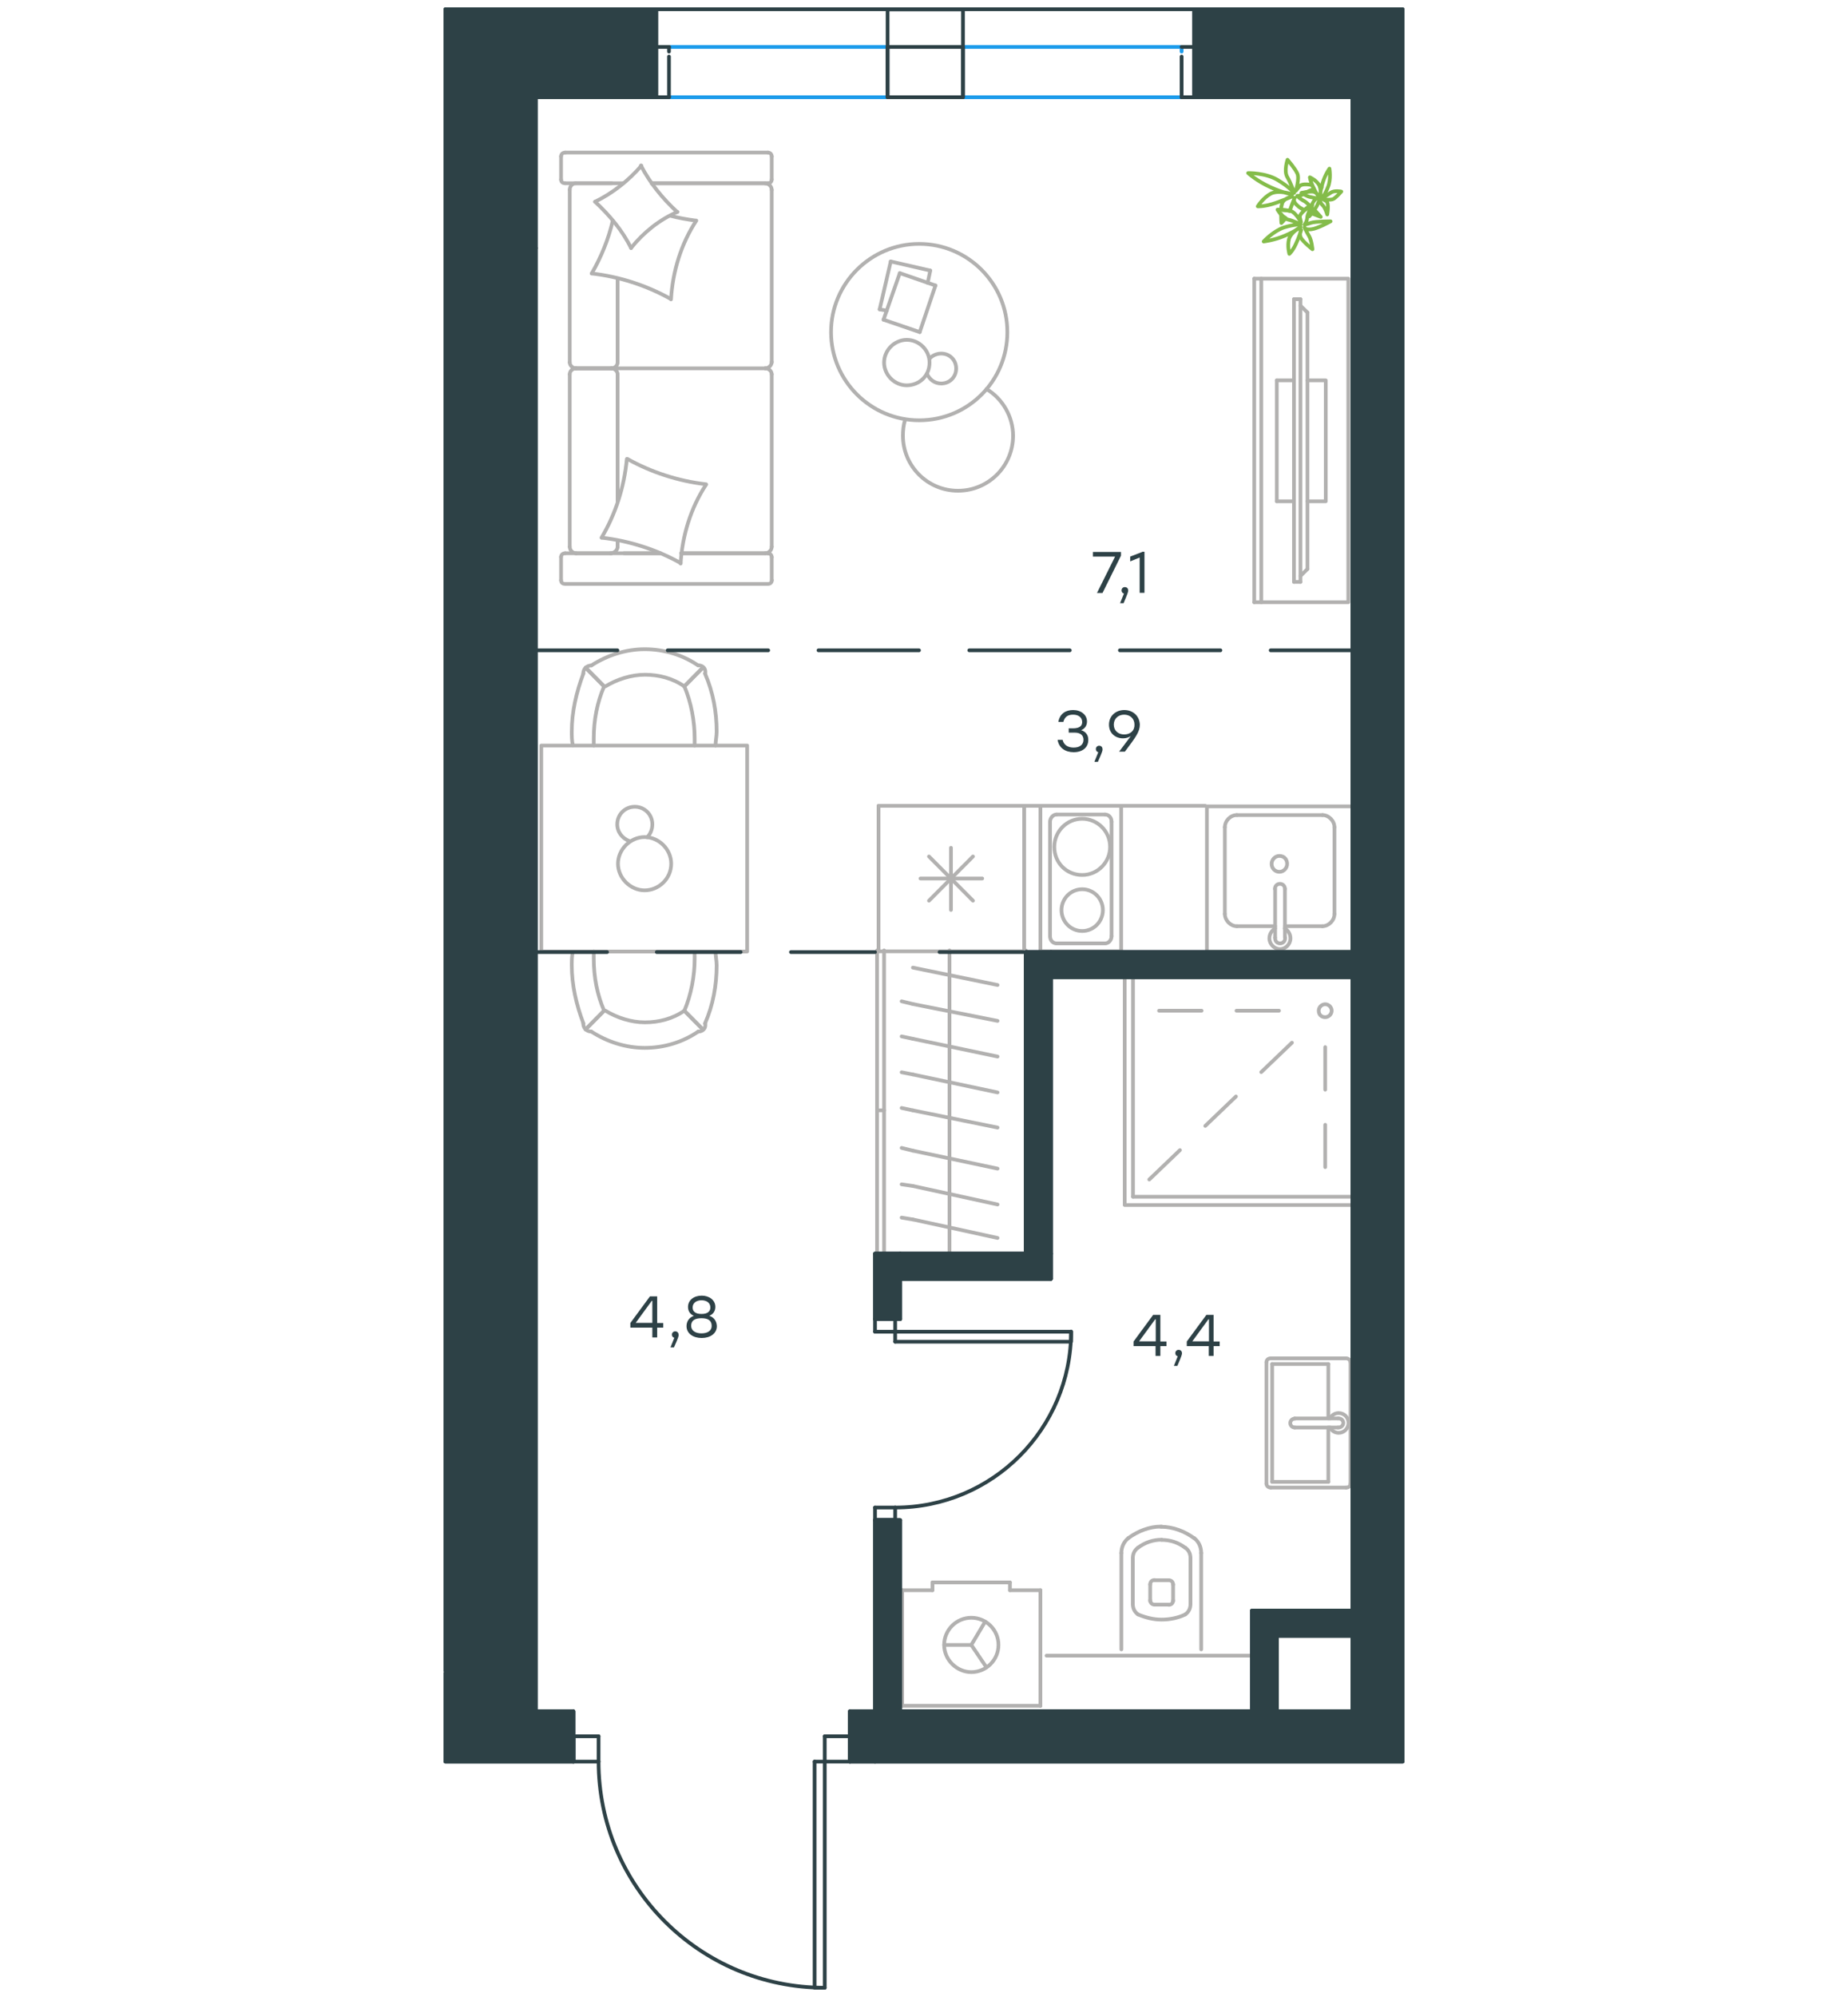 <?xml version="1.0" encoding="utf-8"?>
<!-- Generator: Adobe Illustrator 25.2.0, SVG Export Plug-In . SVG Version: 6.00 Build 0)  -->
<svg version="1.1" id="Слой_1" xmlns="http://www.w3.org/2000/svg" xmlns:xlink="http://www.w3.org/1999/xlink" x="0px" y="0px"
	 viewBox="0 0 1000 1080" style="enable-background:new 0 0 1000 1080;" xml:space="preserve">
<style type="text/css">
	.st0{fill:#2D4146;}
	.st1{fill:none;stroke:#B2B1B0;stroke-width:2;stroke-linecap:round;stroke-linejoin:round;stroke-miterlimit:22.926;}
	.st2{fill:none;stroke:#84BC4A;stroke-width:2;stroke-linecap:round;stroke-linejoin:round;stroke-miterlimit:22.926;}
	.st3{fill:none;stroke:#1D9CEB;stroke-width:2;stroke-linecap:round;stroke-linejoin:round;stroke-miterlimit:10;}
	.st4{fill:none;stroke:#2D4146;stroke-width:2;stroke-linecap:round;stroke-linejoin:round;stroke-miterlimit:10;}
	.st5{fill:none;stroke:#2D4146;stroke-width:2;stroke-linecap:round;stroke-linejoin:round;stroke-miterlimit:22.926;}
</style>
<path class="st0" d="M618.1,298.5l-6.5,2.5v2.6l5.1-2.1v19.1h2.6v-22.2h-1.2V298.5z M610.5,319.4c0-1.5-1.1-1.9-1.8-1.9
	c-1,0-1.8,0.7-1.8,1.8c0,0.9,0.5,1.5,1.3,1.7l-2.1,5.2h1.9C610.4,320.6,610.5,319.9,610.5,319.4z M591.4,298.5v2.5h12l-9.8,19.7h3
	l10-20.2v-2H591.4z"/>
<path class="st0" d="M608.3,397.2c-3.1,0-5.6-2-5.6-5.3s2.5-5.4,5.6-5.4s5.6,2,5.6,5.4C614,395.2,611.6,397.2,608.3,397.2
	 M608.4,384c-4.6,0-8.3,3.1-8.3,7.9s3.6,7.4,7.6,7.4c1.7,0,3-0.5,4.2-1.2l-6.3,8.4h3.1c5.7-7.6,8.1-10.7,8.1-14.6
	C616.6,387,612.9,384,608.4,384z M596.6,405.2c0-1.5-1.1-1.9-1.8-1.9c-1,0-1.8,0.7-1.8,1.8c0,0.9,0.5,1.5,1.3,1.7l-2.1,5.2h1.9
	C596.6,406.4,596.7,405.7,596.6,405.2z M585,394.9c2.1-0.8,3.2-2.6,3.2-4.7c0-3.7-3.3-6.2-7.5-6.2c-4,0-7.2,1.9-8,6.4h2.7
	c0.8-2.9,2.6-3.9,5.3-3.9c2.9,0,4.9,1.5,4.9,4c0,2.2-1.6,3.4-5,3.4h-2.3v2.3h3.1c3.6,0,4.9,1.7,4.9,3.9c0,2.6-2,4.2-5.3,4.2
	c-2.9,0-5.3-1.2-6-4.2h-2.7c0.7,4.5,4.3,6.7,8.7,6.7c4.7,0,7.9-2.5,7.9-6.6C589,397.6,587.5,395.6,585,394.9z"/>
<path class="st0" d="M379.6,721.1c-3.3,0-5.6-1.5-5.6-4.1c0-2.8,1.9-4.1,5.6-4.1c3.6,0,5.5,1.3,5.5,4.1
	C385.2,719.6,382.9,721.1,379.6,721.1 M379.6,703.2c2.9,0,4.8,1.5,4.8,3.9c0,2-1.4,3.5-4.8,3.5c-3.5,0-4.8-1.5-4.8-3.5
	C374.8,704.7,376.8,703.2,379.6,703.2z M383.8,711.6c2.1-0.8,3.3-2.6,3.3-4.8c0-3.7-3.3-6.1-7.4-6.1c-4.2,0-7.4,2.4-7.4,6.1
	c0,2.2,1.1,4,3.2,4.8c-2.6,0.9-4,3-4,5.6c0,4,3.6,6.4,8.2,6.4c4.6,0,8.2-2.4,8.2-6.4C387.8,714.5,386.4,712.4,383.8,711.6z
	 M367.2,721.9c0-1.5-1.1-1.9-1.8-1.9c-1,0-1.8,0.7-1.8,1.8c0,0.9,0.5,1.5,1.3,1.7l-2.1,5.2h1.9C367.2,723.1,367.3,722.4,367.2,721.9
	z M344,715.4l8.7-11.9h0.3v11.9H344z M358.9,715.5h-3.3v-14.4h-3.9l-10.6,14.4v2.5H353v5.3h2.6V718h3.3L358.9,715.5L358.9,715.5z"/>
<path class="st0" d="M645.2,725.4l8.7-11.9h0.3v11.9H645.2z M660,725.5h-3.3v-14.4h-3.9l-10.6,14.4v2.5h11.9v5.3h2.6V728h3.3V725.5z
	 M639.6,731.9c0-1.5-1.1-1.9-1.8-1.9c-1,0-1.8,0.7-1.8,1.8c0,0.9,0.5,1.5,1.3,1.7l-2.1,5.2h1.9C639.5,733.1,639.6,732.4,639.6,731.9
	z M616.4,725.4l8.7-11.9h0.3v11.9H616.4z M631.2,725.5h-3.3v-14.4H624l-10.6,14.4v2.5h11.9v5.3h2.6V728h3.3V725.5z"/>
<line class="st1" x1="513.8" y1="514" x2="513.8" y2="616.4"/>
<line class="st1" x1="487.9" y1="599.2" x2="494" y2="600.5"/>
<line class="st1" x1="494" y1="600.5" x2="539.8" y2="609.8"/>
<line class="st1" x1="487.9" y1="579.9" x2="494" y2="581.1"/>
<line class="st1" x1="494" y1="581.1" x2="539.8" y2="590.8"/>
<line class="st1" x1="487.9" y1="560.5" x2="494" y2="561.8"/>
<line class="st1" x1="494" y1="561.8" x2="539.8" y2="571.4"/>
<line class="st1" x1="487.9" y1="541.5" x2="494" y2="543"/>
<line class="st1" x1="494" y1="543" x2="539.8" y2="552.1"/>
<line class="st1" x1="494" y1="523.3" x2="539.8" y2="532.7"/>
<polyline class="st1" points="474.6,514 474.6,678.8 555.1,678.8 555.1,514 "/>
<line class="st1" x1="478.4" y1="514" x2="478.4" y2="678.8"/>
<line class="st1" x1="513.8" y1="616.4" x2="513.8" y2="678.8"/>
<line class="st1" x1="487.9" y1="640.5" x2="494" y2="641.4"/>
<line class="st1" x1="494" y1="641.4" x2="539.8" y2="651.4"/>
<line class="st1" x1="487.9" y1="658.5" x2="494" y2="659.5"/>
<line class="st1" x1="494" y1="659.5" x2="539.8" y2="669.5"/>
<line class="st1" x1="494" y1="622.3" x2="539.8" y2="632"/>
<line class="st1" x1="478.4" y1="600.5" x2="474.6" y2="600.5"/>
<line class="st1" x1="487.9" y1="620.8" x2="494" y2="622.3"/>
<line class="st1" x1="334.2" y1="271.1" x2="334.2" y2="202.4"/>
<line class="st1" x1="417.6" y1="84.6" x2="417.6" y2="97.1"/>
<line class="st1" x1="417.6" y1="102.7" x2="417.6" y2="196"/>
<line class="st1" x1="357.3" y1="299.2" x2="337.7" y2="299.2"/>
<line class="st1" x1="414.1" y1="299.2" x2="368.6" y2="299.2"/>
<line class="st1" x1="414.1" y1="99.1" x2="352.6" y2="99.1"/>
<line class="st1" x1="331" y1="199.2" x2="311.5" y2="199.2"/>
<line class="st1" x1="334.2" y1="196" x2="334.2" y2="150.6"/>
<line class="st1" x1="303.6" y1="313.8" x2="303.6" y2="301.3"/>
<line class="st1" x1="311.5" y1="199.2" x2="331" y2="199.2"/>
<line class="st1" x1="308.3" y1="102.7" x2="308.3" y2="196"/>
<line class="st1" x1="352.6" y1="99.1" x2="415.6" y2="99.1"/>
<line class="st1" x1="417.6" y1="202.4" x2="417.6" y2="295.7"/>
<line class="st1" x1="417.6" y1="301.3" x2="417.6" y2="313.8"/>
<line class="st1" x1="334.2" y1="295.7" x2="334.2" y2="292.3"/>
<line class="st1" x1="305.9" y1="299.2" x2="357.3" y2="299.2"/>
<line class="st1" x1="334.2" y1="295.7" x2="334.2" y2="292.3"/>
<line class="st1" x1="311.5" y1="299.2" x2="331" y2="299.2"/>
<line class="st1" x1="311.5" y1="199.2" x2="331" y2="199.2"/>
<line class="st1" x1="308.3" y1="202.4" x2="308.3" y2="295.7"/>
<line class="st1" x1="368.6" y1="299.2" x2="415.6" y2="299.2"/>
<line class="st1" x1="305.9" y1="82.5" x2="415.6" y2="82.5"/>
<line class="st1" x1="303.6" y1="97.1" x2="303.6" y2="84.6"/>
<line class="st1" x1="337.3" y1="99.1" x2="305.9" y2="99.1"/>
<line class="st1" x1="331" y1="199.2" x2="414.1" y2="199.2"/>
<line class="st1" x1="331" y1="99.1" x2="311.5" y2="99.1"/>
<path class="st1" d="M305.9,299.2c-1.7,0-2.3,1.2-2.3,2"/>
<path class="st1" d="M415.6,99.1c1.5,0,2-1.2,2-2"/>
<path class="st1" d="M303.6,97.1c0,1.5,1.2,2,2.1,2"/>
<path class="st1" d="M334.2,202.4c0-1.6-1.5-3.2-3.5-3.2"/>
<path class="st1" d="M311.5,99.1c-1.6,0-3.2,1.5-3.2,3.5"/>
<path class="st1" d="M308.3,295.7c0,1.8,1.5,3.5,3.5,3.5"/>
<path class="st1" d="M417.6,202.4c0-1.6-1.5-3.2-3.5-3.2"/>
<path class="st1" d="M311.8,199.2c-1.8,0-3.5,1.3-3.5,3.2"/>
<path class="st1" d="M414.1,199.2c1.7,0,3.5-1.5,3.5-3.5"/>
<path class="st1" d="M303.6,313.8c0,1.5,1.2,2,2.1,2h109.9c1.5,0,2.1-1.2,2.1-2"/>
<path class="st1" d="M308.3,196c0,1.6,1.5,3.2,3.5,3.2"/>
<path class="st1" d="M417.6,84.6c0-1.5-1.2-2.1-2-2.1"/>
<path class="st1" d="M414.1,299.2c1.7,0,3.5-1.5,3.5-3.5"/>
<path class="st1" d="M417.6,301.3c0-1.5-1.2-2-2-2"/>
<path class="st1" d="M417.6,102.7c0-1.8-1.5-3.5-3.5-3.5"/>
<path class="st1" d="M330.3,299.2c1.9,0,3.9-1.5,3.9-3.5"/>
<path class="st1" d="M330.7,199.2c1.8,0,3.5-1.3,3.5-3.2"/>
<path class="st1" d="M305.9,82.5c-1.7,0-2.3,1.2-2.3,2.1"/>
<path class="st1" d="M339.5,248.2c13.1,7.3,27.7,12,42.6,13.7"/>
<path class="st1" d="M346.8,89.5c5,9.6,11.7,17.8,19.6,25.1"/>
<path class="st1" d="M366.6,114.6c-9.6,4.1-18.4,11.1-25.1,19.5"/>
<path class="st1" d="M382,262.2c-8.2,12.5-12.8,27.4-13.7,42.6"/>
<path class="st1" d="M362.8,161.6c-13.1-7.3-27.7-12-42.6-13.7"/>
<path class="st1" d="M320.2,147.9c5.2-9.1,9-18.4,11.4-28.6"/>
<path class="st1" d="M376.8,119.3c-8.2,12.5-12.8,27.4-13.7,42.6"/>
<path class="st1" d="M368.3,304.5c-13.1-7.3-27.7-12-42.6-13.7"/>
<path class="st1" d="M325.5,290.8c7.6-12.8,12.3-27.4,13.7-42.6"/>
<path class="st1" d="M341.5,134.2c-4.7-9.6-11.7-17.8-19.5-25.1"/>
<path class="st1" d="M362.8,116.7c4.4,1.2,9.3,2,13.7,2.6"/>
<path class="st1" d="M322,109.1c9.6-4.7,18.1-11.4,25.1-19.5"/>
<line class="st1" x1="682.5" y1="325.7" x2="682.5" y2="150.7"/>
<polyline class="st1" points="678.7,150.7 729.6,150.7 729.6,325.7 678.7,325.7 "/>
<line class="st1" x1="678.7" y1="325.7" x2="678.7" y2="150.7"/>
<polyline class="st1" points="707.5,205.7 717.4,205.7 717.4,271.1 707.5,271.1 "/>
<line class="st1" x1="700.2" y1="271.1" x2="690.9" y2="271.1"/>
<line class="st1" x1="690.9" y1="271.1" x2="690.9" y2="205.7"/>
<line class="st1" x1="690.9" y1="205.7" x2="700.2" y2="205.7"/>
<line class="st1" x1="700.2" y1="314.7" x2="703.7" y2="314.7"/>
<line class="st1" x1="707.5" y1="169" x2="703.7" y2="165.3"/>
<line class="st1" x1="703.7" y1="311.5" x2="707.5" y2="307.7"/>
<line class="st1" x1="703.7" y1="161.8" x2="703.7" y2="314.7"/>
<line class="st1" x1="700.2" y1="314.7" x2="700.2" y2="161.8"/>
<line class="st1" x1="700.2" y1="161.8" x2="703.7" y2="161.8"/>
<line class="st1" x1="707.5" y1="307.7" x2="707.5" y2="169"/>
<line class="st1" x1="482" y1="141.4" x2="503.3" y2="146.3"/>
<line class="st1" x1="503.4" y1="146.3" x2="502" y2="153"/>
<line class="st1" x1="479.9" y1="168" x2="476" y2="167.3"/>
<line class="st1" x1="476" y1="167.3" x2="482" y2="141.4"/>
<line class="st1" x1="486.9" y1="147.7" x2="506.2" y2="154.4"/>
<line class="st1" x1="506.2" y1="154.4" x2="497.7" y2="179.6"/>
<line class="st1" x1="497.7" y1="179.6" x2="478.1" y2="172.9"/>
<line class="st1" x1="478.1" y1="172.9" x2="486.9" y2="147.7"/>
<path class="st1" d="M545.1,179.6c0-26.3-21.4-47.7-47.7-47.7s-47.7,21.4-47.7,47.7s21.4,47.7,47.7,47.7
	C524,227.3,545.1,205.9,545.1,179.6z"/>
<path class="st1" d="M503,196.1c0-6.7-5.6-12.3-12.3-12.3s-12.3,5.6-12.3,12.3c0,6.6,5.6,12.3,12.3,12.3
	C497.7,208.3,503,203.1,503,196.1z"/>
<path class="st1" d="M503,194c1.4-1.7,3.9-2.8,6.3-2.8c4.6,0,8.1,3.5,8.1,8.1s-3.5,8.1-8.1,8.1c-3.5,0-6.3-2.1-7.7-5.3"/>
<path class="st1" d="M533.8,210.4c8.8,5.2,14.4,15.1,14.4,25.2c0,16.5-13.3,29.8-29.8,29.8s-29.8-13.3-29.8-29.8
	c0-2.9,0.3-5.8,1.2-8.7"/>
<line class="st1" x1="546.5" y1="860" x2="563" y2="860"/>
<line class="st1" x1="525.6" y1="889.6" x2="533.7" y2="901.6"/>
<line class="st1" x1="525.6" y1="889.6" x2="510.9" y2="889.6"/>
<line class="st1" x1="504.6" y1="855.8" x2="504.6" y2="860"/>
<line class="st1" x1="546.5" y1="855.8" x2="504.6" y2="855.8"/>
<line class="st1" x1="525.6" y1="889.6" x2="533.1" y2="877"/>
<line class="st1" x1="563" y1="902.5" x2="563" y2="922.5"/>
<line class="st1" x1="488.2" y1="922.5" x2="488.2" y2="860"/>
<line class="st1" x1="563" y1="860" x2="563" y2="922.5"/>
<line class="st1" x1="488.2" y1="860" x2="504.6" y2="860"/>
<line class="st1" x1="546.5" y1="860" x2="546.5" y2="855.8"/>
<path class="st1" d="M510.9,889.6c0-8.1,6.6-14.7,14.7-14.7c8.1,0,14.7,6.6,14.7,14.7c0,8.1-6.6,14.7-14.7,14.7
	C517.8,904.3,510.9,897.7,510.9,889.6z"/>
<line class="st1" x1="563" y1="922.5" x2="488.1" y2="922.5"/>
<line class="st1" x1="650" y1="839.9" x2="650" y2="892"/>
<line class="st1" x1="613" y1="867.4" x2="613" y2="842.7"/>
<line class="st1" x1="644.2" y1="842.7" x2="644.2" y2="867.4"/>
<line class="st1" x1="622.4" y1="865.9" x2="622.4" y2="856.9"/>
<line class="st1" x1="634.8" y1="856.9" x2="634.8" y2="865.9"/>
<line class="st1" x1="632.4" y1="867.8" x2="624.8" y2="867.8"/>
<line class="st1" x1="606.8" y1="892" x2="606.8" y2="839.9"/>
<line class="st1" x1="624.8" y1="854.6" x2="632.4" y2="854.6"/>
<path class="st1" d="M610.6,831.8c5.2-3.8,11.4-6.2,17.5-6.2h0.5"/>
<path class="st1" d="M624.8,867.8c-1.4,0-2.4-1-2.4-2.4"/>
<path class="st1" d="M615.8,873.1c-1.9-1.4-2.8-3.3-2.8-5.7"/>
<path class="st1" d="M622.4,856.9c0-1.4,0.9-2.4,2.4-2.4"/>
<path class="st1" d="M615.8,837c3.8-2.8,8.1-4.3,12.8-4.3"/>
<path class="st1" d="M632.4,854.6c1.4,0,2.4,0.9,2.4,2.4"/>
<path class="st1" d="M634.8,865.5c0,1.4-0.9,2.4-2.4,2.4"/>
<path class="st1" d="M644.2,867.4c0,2.4-0.9,4.3-2.8,5.7"/>
<path class="st1" d="M641.4,873.1c-3.8,1.9-8.5,2.8-12.8,2.8s-8.5-1-12.8-2.8"/>
<path class="st1" d="M641.4,837c1.9,1.4,2.8,3.3,2.8,5.7"/>
<path class="st1" d="M628.2,825.7L628.2,825.7c6.6,0,12.8,2.4,18,6.2"/>
<path class="st1" d="M606.8,839.9c0-3.3,1.4-6.2,3.8-8.1"/>
<path class="st1" d="M646.2,831.8c2.4,1.9,3.8,4.7,3.8,8.1"/>
<path class="st1" d="M628.6,832.8L628.6,832.8c4.7,0,9,1.4,12.8,4.3"/>
<path class="st1" d="M613,842.7c0-2.4,0.9-4.3,2.8-5.7"/>
<line class="st1" x1="688.4" y1="737.7" x2="718.8" y2="737.7"/>
<line class="st1" x1="718.8" y1="737.7" x2="718.8" y2="767.1"/>
<line class="st1" x1="718.8" y1="772" x2="718.8" y2="801.4"/>
<line class="st1" x1="688.4" y1="801.4" x2="688.4" y2="737.7"/>
<line class="st1" x1="718.8" y1="801.4" x2="688.4" y2="801.4"/>
<line class="st1" x1="730.8" y1="802.4" x2="730.8" y2="736.7"/>
<line class="st1" x1="687.7" y1="804.5" x2="728.4" y2="804.5"/>
<line class="st1" x1="685.3" y1="736.7" x2="685.3" y2="802.4"/>
<line class="st1" x1="728.4" y1="734.6" x2="687.7" y2="734.6"/>
<path class="st1" d="M687.7,734.6c-1.4,0-2.4,0.8-2.4,2.1"/>
<path class="st1" d="M685.3,802.4c0,1.2,1,2.1,2.4,2.1"/>
<path class="st1" d="M728.4,804.5c1.4,0,2.4-0.8,2.4-2.1"/>
<path class="st1" d="M730.8,736.7c0-0.8-0.9-2.1-2.4-2.1"/>
<line class="st1" x1="700.6" y1="772" x2="724.1" y2="772"/>
<line class="st1" x1="724.1" y1="767.1" x2="700.6" y2="767.1"/>
<path class="st1" d="M700.6,772L700.6,772c-1.4,0-2.4-1.1-2.4-2.4c0-1.3,1.1-2.4,2.4-2.4l0,0"/>
<path class="st1" d="M719.7,767.1c0.9-1.8,2.7-2.9,4.7-2.9c3,0,5.3,2.4,5.3,5.3c0,3-2.4,5.4-5.3,5.4c-2,0-3.8-1.1-4.7-2.9"/>
<path class="st1" d="M724.1,767.1c0.1,0,0.2,0,0.3,0c1.4,0,2.5,1.1,2.5,2.4c0,1.3-1.1,2.5-2.5,2.5c-0.1,0-0.2,0-0.3,0"/>
<line class="st1" x1="717.1" y1="566.3" x2="717.1" y2="589.3"/>
<line class="st1" x1="717.1" y1="608.3" x2="717.1" y2="631.2"/>
<line class="st1" x1="692.1" y1="546.6" x2="669.1" y2="546.6"/>
<line class="st1" x1="650.2" y1="546.6" x2="627.2" y2="546.6"/>
<line class="st1" x1="699.1" y1="563.9" x2="682.5" y2="579.8"/>
<line class="st1" x1="668.8" y1="593" x2="652.2" y2="608.9"/>
<line class="st1" x1="638.5" y1="622" x2="621.9" y2="637.9"/>
<path class="st1" d="M713.6,546.6c0-1.9,1.6-3.5,3.5-3.5s3.5,1.6,3.5,3.5s-1.6,3.5-3.5,3.5C714.9,550.1,713.6,548.6,713.6,546.6z"/>
<rect x="608.6" y="528.4" class="st1" width="123.3" height="123.3"/>
<line class="st1" x1="731.8" y1="647.2" x2="613.1" y2="647.2"/>
<line class="st1" x1="613.1" y1="647.2" x2="613.1" y2="528.4"/>
<rect x="292.9" y="403.2" class="st1" width="111.4" height="111.4"/>
<path class="st1" d="M370.3,371.2c-6.3-4.4-13.8-6.3-21.3-6.3s-15.1,2.5-21.4,6.3"/>
<path class="st1" d="M387.2,403.2c0-2.5,0.6-5,0.6-7.5c0-10.7-1.9-21.3-6.3-31.4"/>
<path class="st1" d="M315.7,364.2c-3.8,10.1-6.3,20.7-6.3,31.4c0,2.5,0,5,0.6,7.5"/>
<path class="st1" d="M375.9,403.2v-3.8c0-9.4-1.9-19.5-5.6-28.3"/>
<path class="st1" d="M326.9,371.2c-3.8,8.8-5.6,18.2-5.6,28.2v3.8"/>
<path class="st1" d="M377.8,359.9c-8.2-5.6-18.2-8.8-28.9-8.8c-10,0-20.1,3.1-28.9,8.8"/>
<line class="st1" x1="370.3" y1="371.2" x2="380.3" y2="361.1"/>
<line class="st1" x1="326.9" y1="371.2" x2="316.9" y2="361.1"/>
<line class="st1" x1="370.3" y1="371.2" x2="380.3" y2="361.1"/>
<line class="st1" x1="326.9" y1="371.2" x2="316.9" y2="361.1"/>
<path class="st1" d="M320,359.9c-2.5,0-4.4,1.9-4.4,4.4"/>
<path class="st1" d="M381.6,364.2c0.5-2.5-1.2-4.4-3.8-4.4"/>
<path class="st1" d="M370.3,546.6c-6.3,4.4-13.8,6.3-21.3,6.3s-15.1-2.5-21.4-6.3"/>
<path class="st1" d="M387.2,514.6c0,2.5,0.6,5,0.6,7.5c0,10.7-1.9,21.3-6.3,31.4"/>
<path class="st1" d="M315.7,553.5c-3.8-10-6.3-20.7-6.3-31.4c0-2.5,0-5,0.6-7.5"/>
<path class="st1" d="M375.9,514.6v3.8c0,9.4-1.9,19.5-5.6,28.3"/>
<path class="st1" d="M326.9,546.6c-3.8-8.8-5.6-18.2-5.6-28.3v-3.8"/>
<path class="st1" d="M377.8,557.9c-8.2,5.6-18.2,8.8-28.9,8.8c-10,0-20.1-3.1-28.9-8.8"/>
<line class="st1" x1="370.3" y1="546.6" x2="380.3" y2="556.7"/>
<line class="st1" x1="326.9" y1="546.6" x2="316.9" y2="556.7"/>
<line class="st1" x1="370.3" y1="546.6" x2="380.3" y2="556.7"/>
<line class="st1" x1="326.9" y1="546.6" x2="316.9" y2="556.7"/>
<path class="st1" d="M320,557.9c-2.5,0-4.4-1.9-4.4-4.4"/>
<path class="st1" d="M381.6,553.5c0.5,2.5-1.2,4.4-3.8,4.4"/>
<path class="st1" d="M348.8,481.5c-7.7,0-14.4-6.7-14.4-14.4c0-7.7,6.7-14.4,14.4-14.4s14.4,6.6,14.4,14.4
	C363.2,475.2,356.5,481.5,348.8,481.5z"/>
<path class="st1" d="M350.2,452.8c1.7-1.7,2.8-4.2,2.8-7c0-5.3-4.2-9.5-9.5-9.5s-9.5,4.2-9.5,9.5c0,4.2,2.8,7.7,6.7,9.1"/>
<path class="st1" d="M574.4,492.2c0-6.2,5-11.3,11.2-11.3s11.2,5.1,11.2,11.3c0,6.2-5,11.3-11.2,11.3
	C579.5,503.5,574.4,498.5,574.4,492.2z"/>
<path class="st1" d="M570.5,458c0-8.2,6.6-15.2,15.1-15.2c8.1,0,15.1,6.6,15.1,15.2c0,8.2-6.6,15.2-15.1,15.2S570.5,466.6,570.5,458
	z"/>
<line class="st1" x1="601.5" y1="506.3" x2="601.5" y2="444.4"/>
<line class="st1" x1="571.7" y1="510.2" x2="598" y2="510.2"/>
<line class="st1" x1="568.2" y1="444.4" x2="568.2" y2="506.3"/>
<line class="st1" x1="598" y1="440.5" x2="571.7" y2="440.5"/>
<path class="st1" d="M568.2,506.3L568.2,506.3c0,2.3,1.6,3.9,3.5,3.9"/>
<path class="st1" d="M601.5,444.4L601.5,444.4c0-2.3-1.6-3.9-3.5-3.9"/>
<path class="st1" d="M598,510.2L598,510.2c2,0,3.5-1.9,3.5-3.9"/>
<path class="st1" d="M571.7,440.5L571.7,440.5c-1.9,0-3.5,2-3.5,3.9"/>
<rect x="563" y="435.8" class="st1" width="43.7" height="78.7"/>
<line class="st1" x1="475.4" y1="435.8" x2="475.4" y2="514.5"/>
<line class="st1" x1="514.6" y1="458.5" x2="514.6" y2="492.1"/>
<line class="st1" x1="526.5" y1="487.1" x2="502.7" y2="463.2"/>
<line class="st1" x1="526.5" y1="463.2" x2="502.7" y2="487.1"/>
<line class="st1" x1="531.5" y1="475.1" x2="498.1" y2="475.1"/>
<line class="st1" x1="475.4" y1="514.5" x2="554.2" y2="514.5"/>
<line class="st1" x1="554.2" y1="435.8" x2="554.2" y2="514.5"/>
<polyline class="st1" points="475.4,435.8 554.2,435.8 652.2,435.8 "/>
<rect x="653.1" y="436.1" class="st1" width="78.7" height="78.7"/>
<line class="st1" x1="695.3" y1="480.7" x2="695.3" y2="507.1"/>
<line class="st1" x1="690" y1="500.9" x2="669.3" y2="500.9"/>
<line class="st1" x1="669.3" y1="440.8" x2="715.6" y2="440.8"/>
<line class="st1" x1="715.6" y1="500.9" x2="695.3" y2="500.9"/>
<line class="st1" x1="722.1" y1="447.4" x2="722.1" y2="494.3"/>
<line class="st1" x1="690" y1="507.1" x2="690" y2="480.7"/>
<line class="st1" x1="662.8" y1="494.3" x2="662.8" y2="447.4"/>
<path class="st1" d="M695.3,480.7L695.3,480.7c0-1.6-1.2-2.7-2.7-2.7s-2.7,1.1-2.7,2.7"/>
<path class="st1" d="M662.8,494.3c0,3.5,3.1,6.6,6.5,6.6"/>
<path class="st1" d="M690,502.1c-1.9,1.2-3.1,3.1-3.1,5.4c0,3.1,2.7,5.8,5.7,5.8c3.1,0,5.7-2.7,5.7-5.8c0-2.3-1.2-4.3-3.1-5.4"/>
<path class="st1" d="M722.1,447.4c0-3.5-3.1-6.6-6.5-6.6"/>
<path class="st1" d="M715.6,500.9c3.4,0,6.5-3.1,6.5-6.6"/>
<path class="st1" d="M669.3,440.8c-3.5,0-6.5,3.1-6.5,6.6"/>
<path class="st1" d="M690,507.1v0.4c0,1.5,1.1,2.7,2.7,2.7c1.5,0,2.7-1.2,2.7-2.7v-0.4"/>
<path class="st1" d="M696.5,467.2c0,2.3-1.9,4.3-4.2,4.3c-2.3,0-4.2-1.9-4.2-4.3c0-2.3,1.9-4.3,4.2-4.3
	C694.9,462.9,696.5,464.8,696.5,467.2z"/>
<line class="st1" x1="566.3" y1="895.4" x2="683.3" y2="895.4"/>
<path class="st2" d="M700.3,104.3c0,0-2.5-3.1-9-7s-15.9-3.7-15.9-3.7s4.7,4.3,12,7.6c7.2,3.3,11.9,3.9,11.9,3.9s-7.2-2.6-11.6-0.4
	c-4.3,2.3-7.1,6.9-7.1,6.9s2.9,0.2,7.7-1.2c4.7-1.4,10.8-4.1,10.8-4.1s-4.3,0.8-5.3,3.7c-0.2,0.8-0.6,2.1-0.6,3.5
	c1.4,0.2,3.3,0.2,4.7,0.6c0.2-0.2,0.2-0.6,0.2-0.6c1-3.1,2.5-6.5,2.5-6.5s-1.6,1.6,1.6,4.3c0.8,0.8,2.2,1.6,3.5,2.3
	c1-0.8,2.3-1.8,3.1-2.3c-1.4-1.4-2.7-2.5-3.7-2.9c-2.7-1.6-3.1-2.5-3.1-2.5s1.4,0.2,3.1-0.8c-0.6-0.4-0.8-0.6-0.8-0.6
	s1.2-0.2,2.7-0.6c1.2-0.6,2.5-1.2,4.1-1.6c-0.4-0.6-0.6-1.2-1-2l-0.2-0.2c-2.7-0.6-5.7-0.6-6.7,0.6l-2,2.5c0,0,2.1-6.7,0.8-9.4
	c-1.2-2.7-5.3-7.4-5.3-7.4s-2,5.9-0.2,9.2C698.7,99.3,700.3,104.3,700.3,104.3z M693.2,115.7c0,2.5,0.2,4.9,0.2,4.9s1.2-1.2,2.3-2.7
	C694.6,117.3,693.8,116.7,693.2,115.7z M708.3,114.7c0.2,0.2,0.6,0.2,0.8,0.4c0.2-0.8,0.6-2,0.8-2.9l-0.2-0.2
	C709.3,112.6,708.7,113.6,708.3,114.7z M710,115.5c2.5,1,4.7,1.8,4.7,1.8s-1.6-1.8-3.3-3.7C711,114.1,710.4,114.9,710,115.5z
	 M714.6,101.6c0.2,0,0.6-0.2,0.6-0.2v-0.2c-0.2,0-0.4-0.2-0.8-0.2C714.6,101.4,714.6,101.4,714.6,101.6z"/>
<path class="st2" d="M703.8,121.4c0,0-3.1-0.2-9,1.6c-5.9,2-11,7.6-11,7.6s5.5-0.6,11.4-3.1c5.9-2.5,8.6-4.7,8.6-4.7
	s-5.1,2.5-6.3,6.5c-1,3.9,0.2,8,0.2,8s1.8-1.6,3.5-5.3c1.8-3.7,2.9-7.6,2.9-7.6s-1.2,2-0.2,4.1c1.2,2.3,6.3,6.3,6.3,6.3
	s-0.4-4.7-1.8-7.1c-1.4-2.3-2.5-4.7-2.5-4.7s0.2,1.4,3.7,1s10.4-4.3,10.4-4.3s-8.2,0-10.6,0.8c-2.3,0.8-3.5,1-3.5,1s1.4-1.6,1.5-4.1
	c0.2-2,1.8-4.3,2.5-5.9c0.2-0.2,0.2-0.6,0.2-0.6c-1.4,0.8-7.2,4.3-6.7,6.7l0.6,2.5c0,0-2.9-5.1-5.3-5.9c-2.3-0.8-7.4-0.8-7.4-0.8
	s2.5,4.3,5.5,5.3C700.1,119.4,703.8,121.4,703.8,121.4z"/>
<path class="st2" d="M715.3,107.1c0,0,1.6-1.6,3.3-5.9c1.8-4.3,0.8-10,0.8-10s-2.4,3.3-3.7,7.8c-1.4,4.7-1.4,7.3-1.4,7.3
	s1-4.1-0.8-6.7c-1.8-2.5-4.7-3.7-4.7-3.7s0.2,1.8,1.4,4.5c1.2,2.7,2.9,5.3,2.9,5.3s-0.6-1.6-2.3-2c-1.8-0.4-6.5,0.6-6.5,0.6
	s2.9,2,4.9,2.3l3.9,0.8c0,0-0.8-0.6-2.3,1.6c-1.6,2.2-2.3,8-2.3,8s3.9-4.7,4.5-6.5s1.2-2.3,1.2-2.3s0.2,1.6,1.6,2.9
	c1.4,1.4,2.4,4.9,2.4,4.9s1.2-6.3-0.6-7.3l-1.8-1c0,0,4.3,0.8,5.9-0.2s4.1-3.9,4.1-3.9s-3.7-0.8-5.7,0.6
	C718.1,105.7,715.3,107.1,715.3,107.1z"/>
<line class="st3" x1="639.4" y1="52.6" x2="521.1" y2="52.6"/>
<line class="st3" x1="480.3" y1="52.6" x2="362" y2="52.6"/>
<line class="st3" x1="362" y1="25.4" x2="480.3" y2="25.4"/>
<polyline class="st3" points="521.1,25.4 639.4,25.4 639.4,27.9 "/>
<path class="st0" d="M731.8,871.1l-54.4,13.6v-13.6H731.8z M731.8,884.7v-13.6l-54.4,13.6H731.8z"/>
<path class="st4" d="M731.8,871.1l-54.4,13.6v-13.6H731.8z M731.8,884.7v-13.6l-54.4,13.6H731.8z"/>
<path class="st0" d="M731.8,871.1l-54.4,13.6v-13.6H731.8z M731.8,884.7v-13.6l-54.4,13.6H731.8z"/>
<path class="st4" d="M731.8,871.1l-54.4,13.6v-13.6H731.8z M731.8,884.7v-13.6l-54.4,13.6H731.8z"/>
<path class="st0" d="M691,884.7l-13.6,40.8v-40.8H691z M691,925.5v-40.8l-13.6,40.8H691z"/>
<path class="st4" d="M691,884.7l-13.6,40.8v-40.8H691z M691,925.5v-40.8l-13.6,40.8H691z"/>
<path class="st0" d="M691,884.7l-13.6,40.8v-40.8H691z M691,925.5v-40.8l-13.6,40.8H691z"/>
<path class="st4" d="M691,884.7l-13.6,40.8v-40.8H691z M691,925.5v-40.8l-13.6,40.8H691z"/>
<path class="st0" d="M487.1,822.1l-13.6,103.3V822.1H487.1z M487.1,925.5V822.1l-13.6,103.3h13.6V925.5z"/>
<path class="st4" d="M487.1,822.1l-13.6,103.3V822.1H487.1z M487.1,925.5V822.1l-13.6,103.3h13.6V925.5z"/>
<path class="st0" d="M487.1,822.1l-13.6,103.3V822.1H487.1z M487.1,925.5V822.1l-13.6,103.3h13.6V925.5z"/>
<path class="st4" d="M487.1,822.1l-13.6,103.3V822.1H487.1z M487.1,925.5V822.1l-13.6,103.3h13.6V925.5z"/>
<path class="st0" d="M487.1,678l-13.6,35.3V678H487.1z M487.1,713.4V678l-13.6,35.3h13.6V713.4z"/>
<path class="st4" d="M487.1,678l-13.6,35.3V678H487.1z M487.1,713.4V678l-13.6,35.3h13.6V713.4z"/>
<path class="st0" d="M487.1,678l-13.6,35.3V678H487.1z M487.1,713.4V678l-13.6,35.3h13.6V713.4z"/>
<path class="st4" d="M487.1,678l-13.6,35.3V678H487.1z M487.1,713.4V678l-13.6,35.3h13.6V713.4z"/>
<path class="st0" d="M568.7,678l-81.6,13.6V678H568.7z M568.7,691.6V678l-81.6,13.6H568.7z"/>
<path class="st4" d="M568.7,678l-81.6,13.6V678H568.7z M568.7,691.6V678l-81.6,13.6H568.7z"/>
<path class="st0" d="M568.7,678l-81.6,13.6V678H568.7z M568.7,691.6V678l-81.6,13.6H568.7z"/>
<path class="st4" d="M568.7,678l-81.6,13.6V678H568.7z M568.7,691.6V678l-81.6,13.6H568.7z"/>
<path class="st0" d="M568.7,514.9L555.1,678V514.9H568.7z M568.7,678V514.9L555.1,678H568.7z"/>
<path class="st4" d="M568.7,514.9L555.1,678V514.9H568.7z M568.7,678V514.9L555.1,678H568.7z"/>
<path class="st0" d="M568.7,514.9L555.1,678V514.9H568.7z M568.7,678V514.9L555.1,678H568.7z"/>
<path class="st4" d="M568.7,514.9L555.1,678V514.9H568.7z M568.7,678V514.9L555.1,678H568.7z"/>
<path class="st0" d="M731.8,514.9l-163.1,13.6v-13.6H731.8z M731.8,528.4v-13.6l-163.1,13.6H731.8z"/>
<path class="st4" d="M731.8,514.9l-163.1,13.6v-13.6H731.8z M731.8,528.4v-13.6l-163.1,13.6H731.8z"/>
<path class="st0" d="M731.8,514.9l-163.1,13.6v-13.6H731.8z M731.8,528.4v-13.6l-163.1,13.6H731.8z"/>
<path class="st4" d="M731.8,514.9l-163.1,13.6v-13.6H731.8z M731.8,528.4v-13.6l-163.1,13.6H731.8z"/>
<path class="st0" d="M289.9,25.4l-27.2,108.8V25.4H289.9z M289.9,134.2V25.4l-27.2,108.8H289.9z"/>
<path class="st4" d="M289.9,25.4l-27.2,108.8V25.4H289.9z M289.9,134.2V25.4l-27.2,108.8H289.9z"/>
<path class="st0" d="M289.9,25.4l-27.2,108.8V25.4H289.9z M289.9,134.2V25.4l-27.2,108.8H289.9z"/>
<path class="st4" d="M289.9,25.4l-27.2,108.8V25.4H289.9z M289.9,134.2V25.4l-27.2,108.8H289.9z"/>
<line class="st4" x1="262.8" y1="134.2" x2="289.9" y2="134.2"/>
<path class="st0" d="M759,925.5v18.2l-285.5,9v-27.2H759z M759,943.7l-285.5,9H759V943.7z"/>
<path class="st4" d="M759,925.5v18.2l-285.5,9v-27.2H759z M759,943.7l-285.5,9H759V943.7z"/>
<path class="st0" d="M759,925.5v18.2l-285.5,9v-27.2H759z M759,943.7l-285.5,9H759V943.7z"/>
<path class="st4" d="M759,925.5v18.2l-285.5,9v-27.2H759z M759,943.7l-285.5,9H759V943.7z"/>
<path class="st0" d="M473.5,925.5l-13.6,27.2v-27.2H473.5z M473.5,952.7v-27.2l-13.6,27.2H473.5z"/>
<path class="st4" d="M473.5,925.5l-13.6,27.2v-27.2H473.5z M473.5,952.7v-27.2l-13.6,27.2H473.5z"/>
<path class="st0" d="M473.5,925.5l-13.6,27.2v-27.2H473.5z M473.5,952.7v-27.2l-13.6,27.2H473.5z"/>
<path class="st4" d="M473.5,925.5l-13.6,27.2v-27.2H473.5z M473.5,952.7v-27.2l-13.6,27.2H473.5z"/>
<polygon class="st0" points="310.3,952.7 310.3,925.5 241,927.5 241,925.5 310.3,925.5 241,927.5 241,952.7 "/>
<polygon class="st4" points="310.3,952.7 310.3,925.5 241,927.5 241,925.5 310.3,925.5 241,927.5 241,952.7 "/>
<polygon class="st0" points="310.3,952.7 310.3,925.5 241,927.5 241,925.5 310.3,925.5 241,927.5 241,952.7 "/>
<polygon class="st4" points="310.3,952.7 310.3,925.5 241,927.5 241,925.5 310.3,925.5 241,927.5 241,952.7 "/>
<line class="st4" x1="310.3" y1="952.7" x2="310.3" y2="925.5"/>
<line class="st4" x1="262.8" y1="925.5" x2="241" y2="925.5"/>
<line class="st4" x1="677.4" y1="925.5" x2="487.1" y2="925.5"/>
<line class="st4" x1="459.9" y1="925.5" x2="459.9" y2="952.7"/>
<line class="st4" x1="440.8" y1="952.7" x2="446.3" y2="952.7"/>
<line class="st4" x1="459.9" y1="939" x2="459.9" y2="952.7"/>
<line class="st4" x1="446.3" y1="939" x2="446.3" y2="952.7"/>
<line class="st4" x1="310.3" y1="952.7" x2="310.3" y2="939"/>
<line class="st4" x1="323.9" y1="952.7" x2="323.9" y2="939"/>
<polyline class="st4" points="440.8,952.7 440.8,1075 446.3,1075 446.3,952.7 "/>
<polyline class="st4" points="446.3,952.7 459.9,952.7 459.9,939 446.3,939 "/>
<polyline class="st4" points="323.9,952.7 310.3,952.7 310.3,939 323.9,939 "/>
<path class="st4" d="M323.9,952.6c0,67.6,54.8,122.4,122.4,122.4"/>
<polygon class="st0" points="759,925.5 759,52.6 731.8,925.5 731.8,52.6 759,52.6 731.8,925.5 "/>
<polygon class="st4" points="759,925.5 759,52.6 731.8,925.5 731.8,52.6 759,52.6 731.8,925.5 "/>
<polygon class="st0" points="759,925.5 759,52.6 731.8,925.5 731.8,52.6 759,52.6 731.8,925.5 "/>
<polygon class="st4" points="759,925.5 759,52.6 731.8,925.5 731.8,52.6 759,52.6 731.8,925.5 "/>
<line class="st4" x1="759" y1="871.1" x2="759" y2="585.5"/>
<line class="st4" x1="759" y1="572" x2="759" y2="52.6"/>
<line class="st4" x1="731.8" y1="52.6" x2="731.8" y2="514.9"/>
<line class="st4" x1="731.8" y1="528.4" x2="731.8" y2="871.1"/>
<path class="st0" d="M289.9,134.2l-27.2,791.3V134.2H289.9z M289.9,925.5V134.2l-27.2,791.3H289.9z"/>
<path class="st4" d="M289.9,134.2l-27.2,791.3V134.2H289.9z M289.9,925.5V134.2l-27.2,791.3H289.9z"/>
<path class="st0" d="M289.9,134.2l-27.2,791.3V134.2H289.9z M289.9,925.5V134.2l-27.2,791.3H289.9z"/>
<path class="st4" d="M289.9,134.2l-27.2,791.3V134.2H289.9z M289.9,925.5V134.2l-27.2,791.3H289.9z"/>
<line class="st4" x1="289.9" y1="925.5" x2="289.9" y2="52.6"/>
<polygon class="st0" points="262.8,925.4 262.8,905 241,906.6 241,905 262.8,905 241,906.6 241,925.4 "/>
<polygon class="st4" points="262.8,925.4 262.8,905 241,906.6 241,905 262.8,905 241,906.6 241,925.4 "/>
<polygon class="st0" points="262.8,925.4 262.8,905 241,906.6 241,905 262.8,905 241,906.6 241,925.4 "/>
<polygon class="st4" points="262.8,925.4 262.8,905 241,906.6 241,905 262.8,905 241,906.6 241,925.4 "/>
<line class="st4" x1="241" y1="925.4" x2="262.8" y2="925.4"/>
<path class="st0" d="M262.8,107l-20.4,798V107H262.8z M262.8,905V107l-20.4,798H262.8z"/>
<path class="st4" d="M262.8,107l-20.4,798V107H262.8z M262.8,905V107l-20.4,798H262.8z"/>
<path class="st0" d="M262.8,107l-20.4,798V107H262.8z M262.8,905V107l-20.4,798H262.8z"/>
<path class="st4" d="M262.8,107l-20.4,798V107H262.8z M262.8,905V107l-20.4,798H262.8z"/>
<polyline class="st4" points="262.8,925.5 262.8,107 241,107 "/>
<line class="st4" x1="241" y1="107" x2="241" y2="903.7"/>
<polyline class="st4" points="731.8,871.1 677.4,871.1 677.4,925.5 "/>
<line class="st4" x1="487.1" y1="822.1" x2="473.5" y2="822.1"/>
<line class="st4" x1="473.5" y1="713.4" x2="487.1" y2="713.4"/>
<line class="st4" x1="487.1" y1="691.6" x2="568.7" y2="691.6"/>
<line class="st4" x1="555.1" y1="678" x2="473.5" y2="678"/>
<line class="st4" x1="568.7" y1="691.6" x2="568.7" y2="528.4"/>
<line class="st4" x1="555.1" y1="514.9" x2="555.1" y2="678"/>
<line class="st4" x1="568.7" y1="528.4" x2="731.8" y2="528.4"/>
<line class="st4" x1="731.8" y1="514.9" x2="555.1" y2="514.9"/>
<line class="st4" x1="484.4" y1="725.6" x2="484.4" y2="720.2"/>
<line class="st4" x1="473.5" y1="713.4" x2="484.4" y2="713.4"/>
<line class="st4" x1="473.5" y1="720.2" x2="484.4" y2="720.2"/>
<line class="st4" x1="484.4" y1="822.1" x2="473.5" y2="822.1"/>
<line class="st4" x1="484.4" y1="815.3" x2="473.5" y2="815.3"/>
<polyline class="st4" points="484.4,725.6 579.6,725.6 579.6,720.2 484.4,720.2 "/>
<polyline class="st4" points="484.4,720.2 484.4,713.4 473.5,713.4 473.5,720.2 "/>
<polyline class="st4" points="484.4,815.3 484.4,822.1 473.5,822.1 473.5,815.3 "/>
<path class="st4" d="M484.4,815.3c52.6,0,95.2-42.6,95.2-95.2"/>
<line class="st4" x1="473.5" y1="514.9" x2="428" y2="514.9"/>
<line class="st4" x1="400.8" y1="514.9" x2="355.4" y2="514.9"/>
<line class="st4" x1="328.5" y1="514.9" x2="289.9" y2="514.9"/>
<line class="st4" x1="731.8" y1="351.7" x2="687.6" y2="351.7"/>
<line class="st4" x1="660.4" y1="351.7" x2="606" y2="351.7"/>
<line class="st4" x1="578.9" y1="351.7" x2="524.5" y2="351.7"/>
<line class="st4" x1="497.3" y1="351.7" x2="442.9" y2="351.7"/>
<line class="st4" x1="415.7" y1="351.7" x2="361.3" y2="351.7"/>
<line class="st4" x1="334.1" y1="351.7" x2="289.9" y2="351.7"/>
<line class="st4" x1="262.8" y1="107" x2="241" y2="107"/>
<rect x="480.3" y="25.4" class="st4" width="40.8" height="27.2"/>
<line class="st4" x1="639.4" y1="30.6" x2="639.4" y2="52.6"/>
<line class="st4" x1="362" y1="25.4" x2="362" y2="27.9"/>
<line class="st4" x1="362" y1="30.6" x2="362" y2="52.6"/>
<line class="st4" x1="645.5" y1="25.4" x2="639.4" y2="25.4"/>
<line class="st4" x1="362" y1="25.4" x2="355.9" y2="25.4"/>
<line class="st4" x1="653" y1="52.6" x2="639.4" y2="52.6"/>
<line class="st4" x1="362" y1="52.6" x2="348.4" y2="52.6"/>
<rect x="265" y="5" class="st0" width="90.2" height="47.6"/>
<rect x="265" y="5" class="st4" width="90.2" height="47.6"/>
<rect x="646.1" y="5" class="st0" width="112.9" height="47.6"/>
<rect x="646.1" y="5" class="st4" width="112.9" height="47.6"/>
<line class="st5" x1="241" y1="5" x2="759" y2="5"/>
<rect x="480.3" y="5.1" class="st4" width="40.8" height="47.5"/>
<path class="st0" d="M262.8,5l-20.4,102V5H262.8z M262.8,107V5l-20.4,102H262.8z"/>
<path class="st4" d="M262.8,5l-20.4,102V5H262.8z M262.8,107V5l-20.4,102H262.8z"/>
<path class="st0" d="M262.8,5l-20.4,102V5H262.8z M262.8,107V5l-20.4,102H262.8z"/>
<path class="st4" d="M262.8,5l-20.4,102V5H262.8z M262.8,107V5l-20.4,102H262.8z"/>
<rect x="241" y="5" class="st0" width="31.5" height="115.6"/>
<rect x="241" y="5" class="st4" width="31.5" height="115.6"/>
<line class="st4" x1="262.8" y1="107" x2="241" y2="107"/>
<line class="st4" x1="553.8" y1="514.9" x2="508.4" y2="514.9"/>
</svg>

